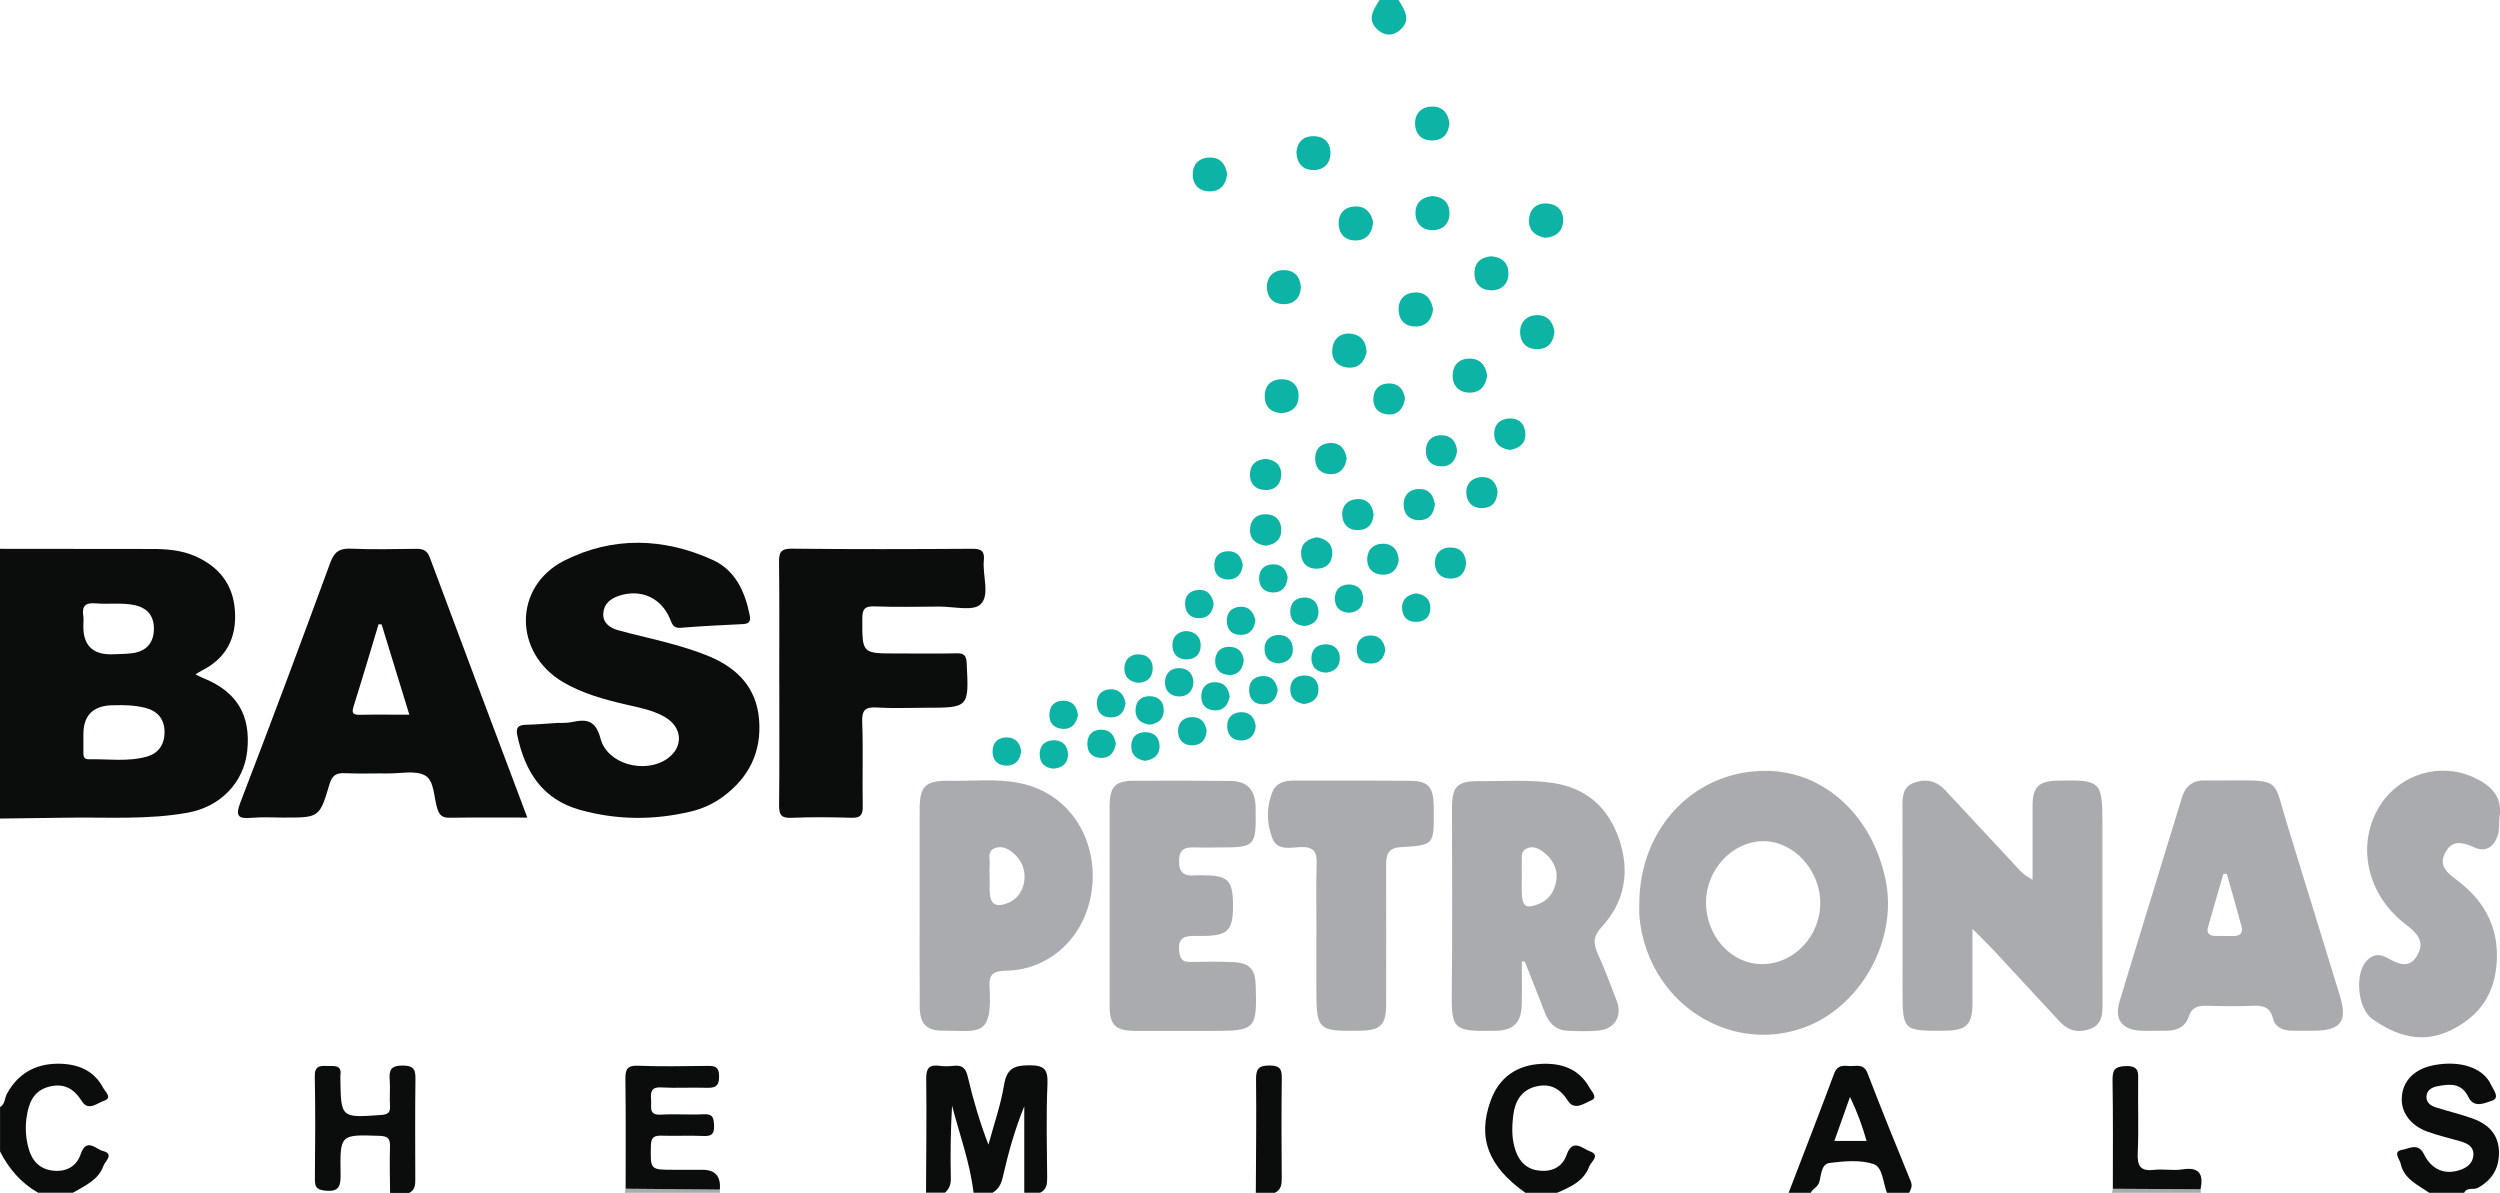 <svg xmlns="http://www.w3.org/2000/svg" id="Layer_1" data-name="Layer 1" width="512" height="244.28" viewBox="0 0 512 244.28"><defs><style>      .cls-1 {        fill: #0db4a5;      }      .cls-1, .cls-2, .cls-3 {        stroke-width: 0px;      }      .cls-2 {        fill: #a9abae;      }      .cls-3 {        fill: #0b0d0d;      }    </style></defs><path class="cls-3" d="M0,112.4c10.39.01,20.78.04,31.16.03,2.95,0,5.87.23,8.59,1.38,4.98,2.11,8.02,5.79,8.37,11.33.35,5.49-1.76,9.67-6.8,12.2-.38.19-.73.43-1.29.77.62.3,1.06.55,1.53.74,6.93,2.76,9.86,7.6,9.07,14.97-.7,6.47-5.5,11.39-12.1,12.6-8.16,1.5-16.39.92-24.6,1.04-4.65.07-9.29.12-13.94.18v-55.22ZM23.33,144.43q-6.25,0-6.25,5.93c0,1.19.02,2.38,0,3.57-.02.81.02,1.6,1.09,1.57,3.98-.09,8.02.56,11.92-.55,2.46-.7,3.66-2.6,3.61-5.15-.05-2.62-1.51-4.22-3.97-4.84-2.21-.55-4.49-.59-6.39-.52ZM22.57,134.01c1.51-.07,3.03-.04,4.52-.23,2.89-.38,4.43-2.14,4.43-5.03,0-2.74-1.45-4.36-4.21-4.87-2.58-.48-5.17-.08-7.74-.31-1.98-.17-2.83.48-2.52,2.51.11.74.02,1.51.02,2.26q0,5.61,5.5,5.67Z"></path><path class="cls-3" d="M189.65,244.28c.03-7.78.14-15.57.04-23.35-.03-2.16.6-2.93,2.71-2.65.96.13,1.95.11,2.91,0,1.69-.18,2.46.4,2.87,2.16,1.1,4.7,2.46,9.33,4.25,13.99,1.1-4.07,2.51-8.09,3.2-12.23.54-3.25,1.92-4.01,5.05-4.03,3.13-.02,3.98.75,3.84,3.89-.28,6.37-.11,12.76-.06,19.13.01,1.32-.11,2.45-1.44,3.08h-3.25v-17.69c-1.96,4.79-3.29,9.62-4.4,14.5-.33,1.43-.87,2.47-2.09,3.19h-3.9c-.71-6.13-2.86-11.89-4.4-17.83-.29,5-.36,9.94-.25,14.88.03,1.26-.33,2.15-1.2,2.94h-3.9Z"></path><path class="cls-3" d="M497.5,244.28c-2.33-1.63-5.17-2.8-5.85-5.98-.2-.93-1.7-2.49.34-2.82,1.37-.22,3.24-1.52,4.42.87,1.6,3.24,4.32,4.33,7.46,3.24,1.39-.48,2.54-1.35,2.67-2.94.15-1.74-1.09-2.45-2.52-2.87-2.27-.67-4.6-1.19-6.82-1.99-3.64-1.32-5.59-4.12-5.3-7.27.31-3.36,2.72-5.67,6.69-6.4,5.39-.98,10.04.58,11.62,4.13.41.93,1.89,2.64.11,3.19-1.39.43-3.64,1.63-4.8-.78-1.41-2.94-3.88-2.68-6.38-2.19-1.05.21-2.13.77-2.2,2.06-.08,1.29.86,1.93,1.94,2.27,2.46.77,4.98,1.38,7.42,2.24,3.72,1.31,5.52,3.67,5.49,7.15-.03,3.17-1.46,5.5-4.3,7.07-.93.52-2.24-.22-2.83,1.02h-7.14Z"></path><path class="cls-3" d="M79.89,244.28c-.02-3.14-.12-6.27-.02-9.4.05-1.64-.36-2.2-2.13-2.26-8.04-.27-8.12-.33-7.99,7.7.04,2.42-.14,3.84-3.16,3.52-1.75-.19-2.11-.74-2.1-2.33.07-7.03.11-14.06-.02-21.08-.04-2.16,1.05-2.18,2.6-2.12,1.39.05,2.99-.32,2.64,1.99-.03.21,0,.43,0,.65.12,8.02.12,7.98,8.32,7.4,1.37-.1,1.93-.43,1.84-1.86-.11-1.72.07-3.47-.05-5.19-.15-1.98.05-3.08,2.63-3.08,2.59,0,2.66,1.14,2.63,3.1-.09,6.59-.04,13.19-.03,19.79,0,1.25.12,2.5-1.25,3.2h-3.9Z"></path><path class="cls-3" d="M366.31,244.28c3.12-8.13,6.29-16.25,9.32-24.41.62-1.69,1.74-1.66,3.04-1.55,1.37.12,2.97-.64,3.78,1.43,2.87,7.43,5.84,14.82,8.87,22.18.41.99.04,1.6-.32,2.35h-4.55c-.83-2.07-.85-5.27-2.76-5.89-2.74-.89-6.01-.59-8.98-.22-1.79.23-1.68,2.56-2.15,4-.34,1.04-1.34,1.26-1.71,2.11h-4.55ZM375.68,233.66h6.59c-.87-3.06-1.89-5.9-3.39-9-1.13,3.18-2.13,5.98-3.2,9Z"></path><path class="cls-3" d="M312.4,244.28c-7.62-5.37-9.88-11.29-7.1-18.9,1.74-4.77,5.35-7.24,10.33-7.5,4.1-.21,7.73.97,9.88,4.85.43.78,1.81,2.03.39,2.62-1.42.59-3.45,2.2-4.8.08-1.62-2.54-3.65-3.61-6.52-2.92-3.05.74-4.32,3.07-4.67,5.94-.3,2.47-.34,4.97.54,7.37.85,2.35,2.49,3.75,5.01,3.95,2.56.21,4.56-.88,5.39-3.26,1.21-3.49,3.28-1.25,4.77-.72,2.23.8.2,2.16-.13,3.07-1.1,3.03-3.86,4.26-6.6,5.42h-6.49Z"></path><path class="cls-3" d="M0,226.74c1.06-.6.93-1.84,1.43-2.75,2.23-4.09,5.75-6.09,10.3-6.14,3.99-.04,7.49,1.24,9.45,5.03.35.68,1.9,1.98.15,2.55-1.39.46-3.24,2.2-4.54.13-1.66-2.64-3.73-3.8-6.76-3-3.25.85-4.19,3.44-4.6,6.36-.3,2.17-.14,4.33.47,6.42.72,2.49,2.29,4.13,4.98,4.41,2.7.29,4.79-.87,5.64-3.37,1.18-3.48,3.13-1.02,4.55-.66,2.42.62.44,2.11.13,3.01-1.03,2.95-3.81,4.09-6.26,5.54h-7.14c-3.49-1.99-5.99-4.9-7.79-8.45v-9.1Z"></path><path class="cls-3" d="M257.19,244.28c.03-7.69.14-15.37.05-23.05-.02-2.12.3-3.02,2.74-3.02,2.36,0,2.56.94,2.53,2.85-.09,6.71-.06,13.42-.01,20.14,0,1.32-.08,2.46-1.42,3.09h-3.9Z"></path><path class="cls-1" d="M286.42,0c1.21,2.02,2.72,4.08.25,6.19-1.4,1.2-3.02,1.19-4.42-.01-2.47-2.12-.96-4.17.28-6.18h3.9Z"></path><path class="cls-2" d="M127.95,244.28c.06-.28.12-.56.18-.84,6.43.06,12.86.12,19.29.17,0,.22,0,.44.01.67h-19.48Z"></path><path class="cls-2" d="M432.55,244.28c.05-.27.1-.55.16-.82,5.99.03,11.98.06,17.97.1.02.24.04.48.06.72h-18.19Z"></path><path class="cls-3" d="M107.99,167.44c-5.62,0-10.79-.04-15.97.03-1.46.02-2.05-.54-2.47-1.9-.73-2.34-.59-5.68-2.48-6.74-2-1.12-5.04-.4-7.62-.43-2.92-.03-5.85.09-8.76-.05-1.78-.08-2.65.38-3.2,2.23-2.04,6.88-2.12,6.86-9.35,6.86-2.16,0-4.34-.14-6.49.04-2.69.23-3.58-.13-2.4-3.19,6.28-16.31,12.39-32.69,18.41-49.1.82-2.23,1.92-2.91,4.2-2.82,4.43.18,8.87.09,13.3.03,1.43-.02,2.29.24,2.88,1.81,6.53,17.59,13.15,35.13,19.95,53.22ZM78.17,127.89c-.21-.02-.42-.03-.64-.05-1.67,5.53-3.3,11.08-5.04,16.59-.41,1.31-.54,2,1.19,1.96,3.3-.07,6.6-.02,10.15-.02-1.97-6.42-3.82-12.45-5.67-18.48Z"></path><path class="cls-3" d="M114.51,148.07c.86-.05,1.75,0,2.59-.18,3.03-.67,4.88-.43,5.9,3.4,1.39,5.23,9.04,7.24,13.57,4.15,3.48-2.37,3.27-6.52-.49-8.65-2.47-1.4-5.27-1.89-8-2.53-4.42-1.04-8.8-2.23-12.76-4.56-10.16-5.97-10.25-19.59.27-24.9,9.85-4.97,20.31-4.7,30.37-.13,4.53,2.06,6.56,6.33,7.54,11.12.3,1.46.02,1.96-1.44,2.03-4.21.2-8.43.4-12.63.75-1.46.12-1.74-.64-2.17-1.71-1.79-4.45-5.98-6.32-10.51-4.84-1.83.6-3.1,1.73-3.2,3.64-.1,1.91,1.37,2.94,2.98,3.39,3.63,1.02,7.34,1.78,10.98,2.8,2.7.75,5.4,1.57,7.97,2.67,5.64,2.42,9.46,6.41,9.98,12.84.53,6.58-2.02,11.79-7.27,15.71-2.01,1.51-4.29,2.55-6.71,3.13-7.61,1.81-15.22,1.76-22.76-.36-7.69-2.16-11.22-7.88-12.78-15.24-.34-1.59.21-2.14,1.77-2.17,2.27-.05,4.53-.26,6.8-.4,0,.02,0,.03,0,.05Z"></path><path class="cls-2" d="M335.73,185.07c.03-15.82,11.75-27.61,26.55-27.19,11.58.33,21.23,9.35,23.9,22.34,2.54,12.37-5.17,26.16-16.93,30.3-14,4.93-29.07-3.61-32.78-18.55-.61-2.44-.86-4.89-.73-6.9ZM349.39,184.7c-.05,7.02,5.14,12.76,11.5,12.75,6.47,0,11.87-5.66,11.9-12.47.03-6.8-5.46-12.75-11.73-12.71-6.22.04-11.63,5.8-11.67,12.42Z"></path><path class="cls-2" d="M416.27,180.16c0-5.38-.02-10.3,0-15.23.02-3.75,1.26-4.97,5.07-5.05,8.98-.2,9.24.06,9.24,9.1,0,12.23-.01,24.46.02,36.69,0,2.17-.15,4.19-2.55,5.06-2.36.86-4.47.38-6.2-1.49-4.48-4.84-8.96-9.68-13.45-14.51-1.21-1.3-2.48-2.53-4.44-4.51,0,5.73.02,10.44,0,15.14-.02,4.54-1.22,5.7-5.79,5.73-8.46.06-8.53-.01-8.53-8.42,0-12.45.02-24.89-.02-37.34,0-2.15,0-4.22,2.47-5.07,2.36-.81,4.5-.33,6.22,1.5,4.59,4.89,9.11,9.84,13.7,14.71,1.14,1.21,2.13,2.64,4.25,3.67Z"></path><path class="cls-2" d="M456.83,159.83c10.36-.08,8.8-.04,11.51,8.78,3.62,11.75,7.23,23.51,10.85,35.26,1.64,5.31.24,7.21-5.38,7.22-1.51,0-3.03.03-4.54-.01-1.76-.05-3.33-.7-3.77-2.49-.57-2.32-1.99-2.7-4.07-2.61-3.13.13-6.27.1-9.4,0-1.79-.05-3.14.24-3.77,2.2-.7,2.15-2.43,2.9-4.56,2.91-1.73,0-3.46.06-5.19,0-3.88-.15-5.55-2.28-4.42-6.01,4.21-13.94,8.54-27.84,12.78-41.78.75-2.46,2.3-3.51,4.78-3.47,1.73.03,3.46,0,5.19,0ZM456.06,178.97c-.23,0-.47,0-.7,0-1.06,3.66-2.15,7.31-3.18,10.98-.29,1.03.21,1.68,1.31,1.72,1.29.04,2.58.01,3.88.03,1.38.02,2.07-.59,1.69-1.99-.97-3.59-2-7.16-3-10.74Z"></path><path class="cls-2" d="M311.66,196.9c0,3.01.07,6.02-.02,9.03-.1,3.51-1.72,5.09-5.27,5.17-9.05.21-9.13-.34-9.04-8.55.14-12.34.03-24.68.04-37.03,0-4.43,1.04-5.59,5.52-5.54,4.96.05,9.93-.35,14.9.34,6.97.96,11.46,4.94,13.72,11.31,2.34,6.59,1.36,12.95-3.44,18.15-1.86,2.02-1.78,3.48-.81,5.64,1.42,3.15,2.65,6.38,3.87,9.62,1.16,3.07-.45,5.72-3.74,6.02-2.15.19-4.33.14-6.49.02-2.31-.13-3.68-1.56-4.49-3.65-1.36-3.52-2.76-7.01-4.14-10.52-.21,0-.42,0-.63,0ZM311.66,179.64c0,1.08-.03,2.17,0,3.25.1,2.79.87,3.26,3.4,2.27,2.29-.9,3.38-2.75,3.69-4.96.32-2.3-.79-4.23-2.58-5.64-1.02-.8-2.25-1.44-3.6-.74-1.22.63-.85,1.86-.9,2.9-.04.97,0,1.95,0,2.92Z"></path><path class="cls-3" d="M159.59,139.85c0-8.23.05-16.46-.04-24.69-.02-1.97.29-2.81,2.59-2.79,12.34.13,24.68.1,37.02.02,1.85-.01,2.51.51,2.33,2.36-.31,3.09,1.3,7.1-.66,9.01-1.53,1.48-5.53.45-8.43.47-4.44.03-8.88.12-13.31-.04-2.07-.08-2.49.63-2.49,2.57-.01,7.07-.09,7.07,7,7.07,4.11,0,8.23.06,12.34-.03,1.57-.03,1.96.51,2.04,2.04.46,9.11.5,9.11-8.58,9.11-3.25,0-6.5.15-9.74-.05-2.34-.15-3.18.41-3.08,2.96.22,5.73,0,11.48.11,17.21.03,1.81-.43,2.47-2.32,2.41-4.11-.13-8.23-.16-12.34.01-2.13.09-2.49-.74-2.47-2.63.09-8.34.04-16.67.04-25.01Z"></path><path class="cls-2" d="M188.34,185.2c0-6.49,0-12.98,0-19.46,0-4.68,1.19-5.93,5.98-5.83,4.85.1,9.71-.51,14.54.47,9.81,2,15.2,10.63,14.92,19.66-.33,10.69-8,18.56-17.7,18.76-2.42.05-3.61.55-3.43,3.27.71,10.67-2.43,8.97-9.58,9.01-3.3.02-4.68-1.43-4.71-4.79-.05-7.03-.02-14.06-.02-21.09ZM202.67,179.27h.01c0,1.08-.02,2.15,0,3.23.07,2.66,1.17,3.4,3.65,2.48,3.74-1.39,4.73-6.69,1.79-9.7-1.17-1.19-2.58-2.19-4.29-1.61-1.79.61-1,2.36-1.15,3.66-.07.64-.01,1.29-.01,1.94Z"></path><path class="cls-2" d="M227.25,185.18c0-6.71-.01-13.41,0-20.12,0-3.91,1.12-5.13,4.9-5.16,6.6-.04,13.19-.04,19.79.04,3.48.04,5.04,1.7,5.21,5.24.02.32.01.65.01.97.1,7.09-.21,7.41-7.17,7.41-1.73,0-3.46.05-5.19-.01-1.94-.07-3.29.18-3.33,2.73-.03,2.61,1.18,3.19,3.38,2.99.54-.05,1.08,0,1.62,0,5.02,0,6.02,1.01,6.05,6.05.03,5.44-1.02,6.45-7.13,6.36-2.41-.03-4.33-.02-3.87,3.32.21,1.55.8,2.03,2.25,2.01,2.92-.05,5.84-.11,8.76.03,3.42.16,4.55,1.45,4.65,4.89.27,8.84-.07,9.2-8.79,9.2-5.3,0-10.6.03-15.89,0-4.09-.03-5.24-1.18-5.25-5.16-.01-6.92,0-13.84,0-20.77Z"></path><path class="cls-2" d="M511.89,167.39c-.11,1.29.04,2.67-.39,3.84-.8,2.16-2.34,3.41-4.81,2.3-2.23-1-4.44-1.65-5.88,1.05-1.52,2.84.5,4.25,2.5,5.77,5.95,4.5,8.8,10.41,7.9,17.98-.73,6.17-4.18,10.31-9.63,12.82-5.75,2.65-11,.92-15.8-2.52-2.86-2.05-3.52-8.81-1.35-11.55,1.15-1.46,2.61-1.91,4.3-.99,2.29,1.24,4.69,2.56,6.4-.55,1.66-3.02-.52-4.73-2.66-6.4-7.96-6.2-10.01-16.66-4.84-24.48,4.08-6.17,12.13-8.55,18.87-5.5,3.49,1.58,6.11,3.83,5.4,8.23Z"></path><path class="cls-2" d="M269.61,191.33c0-4.87-.1-9.74.04-14.6.07-2.38-.74-3.31-3.16-3.25-2.15.05-4.91.9-5.96-1.92-1.15-3.08-1.17-6.4.1-9.48.72-1.74,2.52-2.23,4.36-2.22,8,.02,16-.02,24,.05,3.41.03,4.54,1.31,4.63,4.79.01.43.01.87.02,1.3.05,7.03.05,7.1-6.81,7.5-2.55.15-2.96,1.54-2.96,3.64.04,9.52.03,19.03.01,28.55,0,4.23-1.11,5.34-5.35,5.4-8.69.13-8.94-.11-8.94-8.73,0-3.68,0-7.35,0-11.03Z"></path><path class="cls-3" d="M147.42,243.62c-6.43-.06-12.86-.12-19.29-.17,0-7.47.06-14.93-.05-22.4-.03-2,.32-2.89,2.61-2.79,4.64.19,9.3.09,13.95.04,1.53-.02,2.61-.05,2.63,2.12.02,2.25-1,2.41-2.76,2.36-3.03-.1-6.06.1-9.08-.07-2.19-.13-2.19,1.08-2.08,2.59.1,1.39-.59,3.14,2.03,2.98,2.91-.18,5.84.07,8.76-.08,1.87-.1,2.04.77,2.1,2.31.07,1.74-.52,2.22-2.2,2.14-2.81-.13-5.63.03-8.44-.06-1.56-.05-2.27.23-2.3,2.07-.09,4.91-.19,4.91,4.73,4.91,1.95,0,3.89,0,5.84,0q3.91,0,3.55,4.06Z"></path><path class="cls-3" d="M450.68,243.56c-5.99-.03-11.98-.06-17.97-.1,0-7.36.06-14.72-.06-22.07-.03-2.1.28-2.99,2.73-3.06,2.79-.07,2.53,1.41,2.51,3.21-.05,4.87.13,9.74-.08,14.6-.11,2.61.5,3.78,3.32,3.45,1.92-.23,3.93.21,5.83-.1,3.52-.56,4.33,1.02,3.72,4.06Z"></path><path class="cls-1" d="M251.32,35.65c-.23,2.12-1.33,3.52-3.49,3.55-2.13.03-3.51-1.22-3.55-3.4-.04-2.17,1.26-3.48,3.41-3.54,2.18-.06,3.31,1.3,3.64,3.39Z"></path><path class="cls-1" d="M296.85,25.18c-.17,2.11-1.21,3.5-3.41,3.58-2.18.08-3.54-1.19-3.63-3.32-.09-2.14,1.22-3.52,3.36-3.61,2.15-.09,3.35,1.21,3.68,3.35Z"></path><path class="cls-1" d="M266.44,58.78c-.15,2.16-1.28,3.48-3.46,3.51-2.2.03-3.49-1.37-3.52-3.45-.02-2.09,1.27-3.52,3.45-3.52,2.15,0,3.34,1.29,3.52,3.47Z"></path><path class="cls-1" d="M293.35,40.14c2.11.17,3.45,1.25,3.5,3.45.04,2.21-1.32,3.5-3.4,3.55-2.11.05-3.52-1.31-3.56-3.43-.03-2.11,1.26-3.36,3.47-3.56Z"></path><path class="cls-1" d="M265.5,31.19c.19-2.06,1.33-3.32,3.53-3.3,2.22.02,3.46,1.4,3.45,3.49-.01,2.13-1.42,3.48-3.53,3.45-2.1-.03-3.34-1.32-3.44-3.64Z"></path><path class="cls-1" d="M305.34,52.49c2.25.12,3.57,1.35,3.59,3.45.03,2.12-1.34,3.51-3.46,3.52-2.09,0-3.48-1.23-3.5-3.44-.02-2.2,1.28-3.32,3.37-3.53Z"></path><path class="cls-1" d="M281.22,45.39c-.17,2.32-1.27,3.73-3.35,3.85-2.25.12-3.69-1.21-3.71-3.49-.02-2.12,1.29-3.41,3.41-3.47,2.17-.07,3.2,1.35,3.65,3.12Z"></path><path class="cls-1" d="M293.5,63.37c-.28,2.02-1.31,3.44-3.46,3.5-2.12.06-3.48-1.13-3.6-3.27-.12-2.33,1.29-3.67,3.5-3.7,2.1-.03,3.22,1.4,3.55,3.47Z"></path><path class="cls-1" d="M279.88,72.14c-.48,1.98-1.62,3.32-3.78,3.14-2.28-.19-3.51-1.67-3.22-3.93.26-2.07,1.72-3.26,3.83-3.01,2.07.25,3.11,1.67,3.17,3.8Z"></path><path class="cls-1" d="M304.57,76.86c-.23,2.11-1.38,3.51-3.46,3.55-2.22.04-3.66-1.3-3.6-3.61.06-2.12,1.4-3.39,3.52-3.36,2.13.02,3.23,1.39,3.54,3.43Z"></path><path class="cls-1" d="M318.35,67.89c-.2,2.23-1.28,3.58-3.47,3.62-2.19.04-3.51-1.3-3.56-3.4-.05-2.13,1.33-3.52,3.43-3.57,2.11-.05,3.31,1.32,3.6,3.35Z"></path><path class="cls-1" d="M316.47,48.71c-2.03-.37-3.42-1.5-3.33-3.63.09-2.25,1.52-3.58,3.8-3.4,2.08.17,3.33,1.55,3.18,3.69-.15,2.12-1.54,3.16-3.65,3.33Z"></path><path class="cls-1" d="M262.33,84.61c-2.04-.18-3.32-1.27-3.31-3.49,0-2.24,1.38-3.44,3.47-3.45,2.13-.01,3.49,1.34,3.46,3.48-.03,2.1-1.29,3.35-3.62,3.46Z"></path><path class="cls-1" d="M275.8,93.88c-.26,1.96-1.32,3.26-3.33,3.23-1.8-.02-3.05-1.08-3.13-3.01-.08-2.05,1.06-3.29,3.07-3.37,2.03-.08,3.09,1.2,3.39,3.15Z"></path><path class="cls-1" d="M300.25,115.37c-.17,2.02-1.3,3.17-3.3,3.13-1.87-.04-3.03-1.27-3.08-3.07-.05-1.97,1.15-3.29,3.16-3.31,1.99-.02,3.12,1.17,3.23,3.24Z"></path><path class="cls-1" d="M259.21,111.76c-1.99-.25-3.26-1.33-3.2-3.34.06-1.99,1.34-3.18,3.37-3.1,1.85.07,2.99,1.24,3.02,3.11.03,2.05-1.21,3.08-3.18,3.33Z"></path><path class="cls-1" d="M269.74,110.03c1.92.37,3.19,1.36,3.1,3.44-.09,1.9-1.26,2.96-3.1,3-2.04.04-3.27-1.2-3.28-3.17-.02-2.01,1.38-3,3.29-3.27Z"></path><path class="cls-1" d="M309.27,92.16c-1.9-.26-3.24-1.25-3.26-3.28-.02-1.84,1.08-3.05,2.95-3.17,2.03-.13,3.29.98,3.43,3,.14,2.07-1.17,3.07-3.12,3.45Z"></path><path class="cls-1" d="M259.29,93.97c2,.28,3.19,1.36,3.09,3.4-.09,1.89-1.33,3.01-3.13,3-1.95,0-3.29-1.19-3.26-3.22.03-1.99,1.29-3.07,3.3-3.18Z"></path><path class="cls-1" d="M287.74,81.53c-.29,2.2-1.46,3.44-3.41,3.35-1.93-.09-3.19-1.35-3.06-3.4.12-1.84,1.27-2.93,3.16-2.95,2.09-.02,3,1.3,3.31,3Z"></path><path class="cls-1" d="M281.32,105.35c-.16,2-1.18,3.19-3.24,3.22-1.93.03-3.06-1.17-3.19-2.94-.14-1.99,1.1-3.32,3.05-3.42,1.96-.09,3.15,1.09,3.37,3.14Z"></path><path class="cls-1" d="M286.47,114.7c-.3,1.93-1.38,3.09-3.44,2.99-1.89-.09-3-1.26-3.02-3.09-.02-2.02,1.3-3.26,3.23-3.25,1.95.01,3.09,1.27,3.22,3.35Z"></path><path class="cls-1" d="M306.7,100.67c-.12,2.19-1.14,3.36-3.2,3.39-1.92.02-3.06-1.15-3.19-2.93-.15-2,1.12-3.3,3.05-3.42,1.97-.11,3.12,1.1,3.34,2.95Z"></path><path class="cls-1" d="M293.86,103.26c-.18,1.99-1.2,3.28-3.23,3.27-2.03,0-3.19-1.28-3.17-3.27.02-1.84,1.17-3.04,3.02-3.11,2.01-.08,3.11,1.13,3.38,3.11Z"></path><path class="cls-1" d="M298.41,92.38c-.29,1.98-1.32,3.23-3.39,3.12-2.06-.11-3.1-1.45-3-3.42.1-1.85,1.33-2.98,3.17-2.95,2,.03,3.06,1.28,3.22,3.26Z"></path><path class="cls-1" d="M244.42,139.68c-.1,1.82-1.11,2.92-2.82,2.95-1.88.03-3.09-1.17-3.01-3.05.07-1.69,1.2-2.81,2.97-2.75,1.73.06,2.74,1.08,2.86,2.85Z"></path><path class="cls-1" d="M234.48,155.81c-1.65-.26-2.78-1.13-2.8-2.93-.02-1.78.96-2.87,2.75-2.93,1.96-.06,3.08,1.13,3.05,2.99-.03,1.71-1.22,2.67-2.99,2.87Z"></path><path class="cls-1" d="M233.15,139.84c-1.89-.18-2.9-1.26-2.89-2.96.02-1.72,1.13-2.88,2.87-2.87,1.88,0,3.04,1.2,2.94,3.1-.1,1.72-1.24,2.67-2.91,2.73Z"></path><path class="cls-1" d="M271.58,137.76c-1.77-.07-2.91-1.02-3-2.74-.09-1.89,1.03-3.07,2.96-3.07,1.78,0,2.86,1.17,2.86,2.87,0,1.69-1.03,2.77-2.83,2.94Z"></path><path class="cls-1" d="M257.17,148.71c-.14,1.74-1.09,2.87-2.82,2.94-1.7.07-2.91-.88-3.01-2.68-.12-1.96,1.04-3.11,2.9-3.12,1.7-.01,2.73,1.08,2.93,2.86Z"></path><path class="cls-1" d="M248.56,123.58c-.18,1.66-.96,2.9-2.74,3.02-1.75.12-2.94-.84-3.1-2.59-.18-1.91.84-3.1,2.79-3.2,1.82-.09,2.68,1.09,3.05,2.76Z"></path><path class="cls-1" d="M254.53,115.71c-.2,1.75-1.14,2.94-2.85,2.98-1.86.04-3.04-1.05-2.99-3.03.04-1.81,1.16-2.78,2.9-2.77,1.77,0,2.67,1.14,2.94,2.82Z"></path><path class="cls-1" d="M215.77,157.42c-1.68-.15-2.78-.99-2.84-2.82-.06-1.83,1.01-2.9,2.7-2.99,1.88-.09,3.1,1.07,3.09,2.96-.01,1.72-1.13,2.71-2.95,2.85Z"></path><path class="cls-1" d="M261.88,135.87c-1.7-.11-2.81-.97-2.9-2.76-.09-1.78.92-2.93,2.64-3.06,1.92-.14,3.12,1.07,3.16,2.91.04,1.7-1.08,2.73-2.9,2.91Z"></path><path class="cls-1" d="M267.27,128.21c-1.78-.13-2.91-.93-3.02-2.75-.1-1.81.92-2.95,2.61-3.08,1.87-.15,3.11.99,3.17,2.88.05,1.75-1.1,2.7-2.76,2.95Z"></path><path class="cls-1" d="M235.42,148.42c-1.68-.25-2.87-1.11-2.87-2.9,0-1.93,1.21-3.04,3.08-2.94,1.69.09,2.78,1.2,2.71,2.99-.06,1.8-1.22,2.63-2.92,2.84Z"></path><path class="cls-1" d="M209.14,153.89c-.26,1.87-1.26,2.92-3,2.91-1.74-.01-2.85-1.04-2.86-2.83-.02-1.96,1.22-3.03,3.07-2.95,1.71.07,2.62,1.27,2.79,2.88Z"></path><path class="cls-1" d="M242.85,129.24c1.87.07,2.98,1.09,3.05,2.77.08,1.87-1.08,3.07-3,3.04-1.76-.03-2.78-1.17-2.79-2.91,0-1.77,1.05-2.72,2.73-2.9Z"></path><path class="cls-1" d="M276.21,125.5c-1.73-.15-2.79-1.05-2.83-2.85-.04-1.81,1.05-2.89,2.75-2.95,1.89-.07,3.08,1.09,3.04,2.99-.04,1.73-1.16,2.69-2.96,2.81Z"></path><path class="cls-1" d="M247.12,149.62c-.11,1.73-.95,2.91-2.72,3.02-1.95.12-3.12-1.06-3.14-2.91-.01-1.68,1.07-2.84,2.86-2.87,1.79-.03,2.73,1.03,3,2.76Z"></path><path class="cls-1" d="M289.98,121.52c1.69.21,2.86,1.04,2.95,2.82.08,1.77-.9,2.9-2.66,3.02-1.93.13-3.1-.98-3.13-2.88-.03-1.76,1.13-2.68,2.84-2.96Z"></path><path class="cls-1" d="M261.68,141.32c-.25,1.67-1.09,2.86-2.87,2.92-1.76.07-2.88-.9-2.98-2.69-.11-1.95,1-3.08,2.9-3.1,1.77-.02,2.65,1.18,2.95,2.86Z"></path><path class="cls-1" d="M257.11,127.05c-.23,1.67-.98,2.88-2.8,2.97-1.77.09-2.91-.77-3.05-2.58-.15-1.97.98-3.11,2.83-3.18,1.73-.06,2.67,1.14,3.02,2.8Z"></path><path class="cls-1" d="M283.72,133.1c-.28,1.6-1.09,2.77-2.91,2.8-1.76.02-2.87-.89-2.94-2.7-.08-1.98,1.11-3.08,2.94-3.06,1.69.02,2.67,1.19,2.9,2.97Z"></path><path class="cls-1" d="M263.72,118.2c-.19,1.99-1.17,3.13-2.88,3.14-1.86.02-3.05-1.12-2.97-3.06.07-1.77,1.2-2.72,2.96-2.71,1.83.01,2.59,1.22,2.89,2.63Z"></path><path class="cls-1" d="M230.5,144.08c-.23,1.64-1.05,2.79-2.86,2.84-1.76.05-2.89-.83-2.99-2.65-.11-1.97,1.06-3.1,2.91-3.11,1.7-.01,2.68,1.16,2.95,2.92Z"></path><path class="cls-1" d="M267.07,144.18c-1.63-.26-2.79-1.08-2.82-2.89-.03-1.78.94-2.87,2.72-2.95,1.95-.08,3.08,1.09,3.05,2.95-.02,1.71-1.17,2.68-2.96,2.89Z"></path><path class="cls-1" d="M228.53,152.34c-.31,1.66-1.14,2.89-2.93,2.88-1.91-.01-3-1.13-2.91-3.08.09-1.79,1.2-2.76,2.96-2.7,1.77.06,2.63,1.23,2.88,2.9Z"></path><path class="cls-1" d="M220.77,146.46c-.33,1.7-1.27,2.88-3.01,2.82-1.86-.06-2.99-1.21-2.84-3.17.14-1.79,1.29-2.69,3.05-2.6,1.8.09,2.6,1.28,2.79,2.95Z"></path><path class="cls-1" d="M251.84,142.7c-.37,1.66-1.22,2.86-3.02,2.79-1.93-.08-2.93-1.25-2.78-3.18.14-1.79,1.29-2.7,3.04-2.59,1.79.11,2.55,1.35,2.76,2.99Z"></path><path class="cls-1" d="M254.72,135.3c-.25,1.91-1.28,3-2.99,2.94-1.85-.07-3.02-1.29-2.85-3.19.15-1.71,1.31-2.69,3.1-2.58,1.81.12,2.6,1.28,2.74,2.84Z"></path></svg>